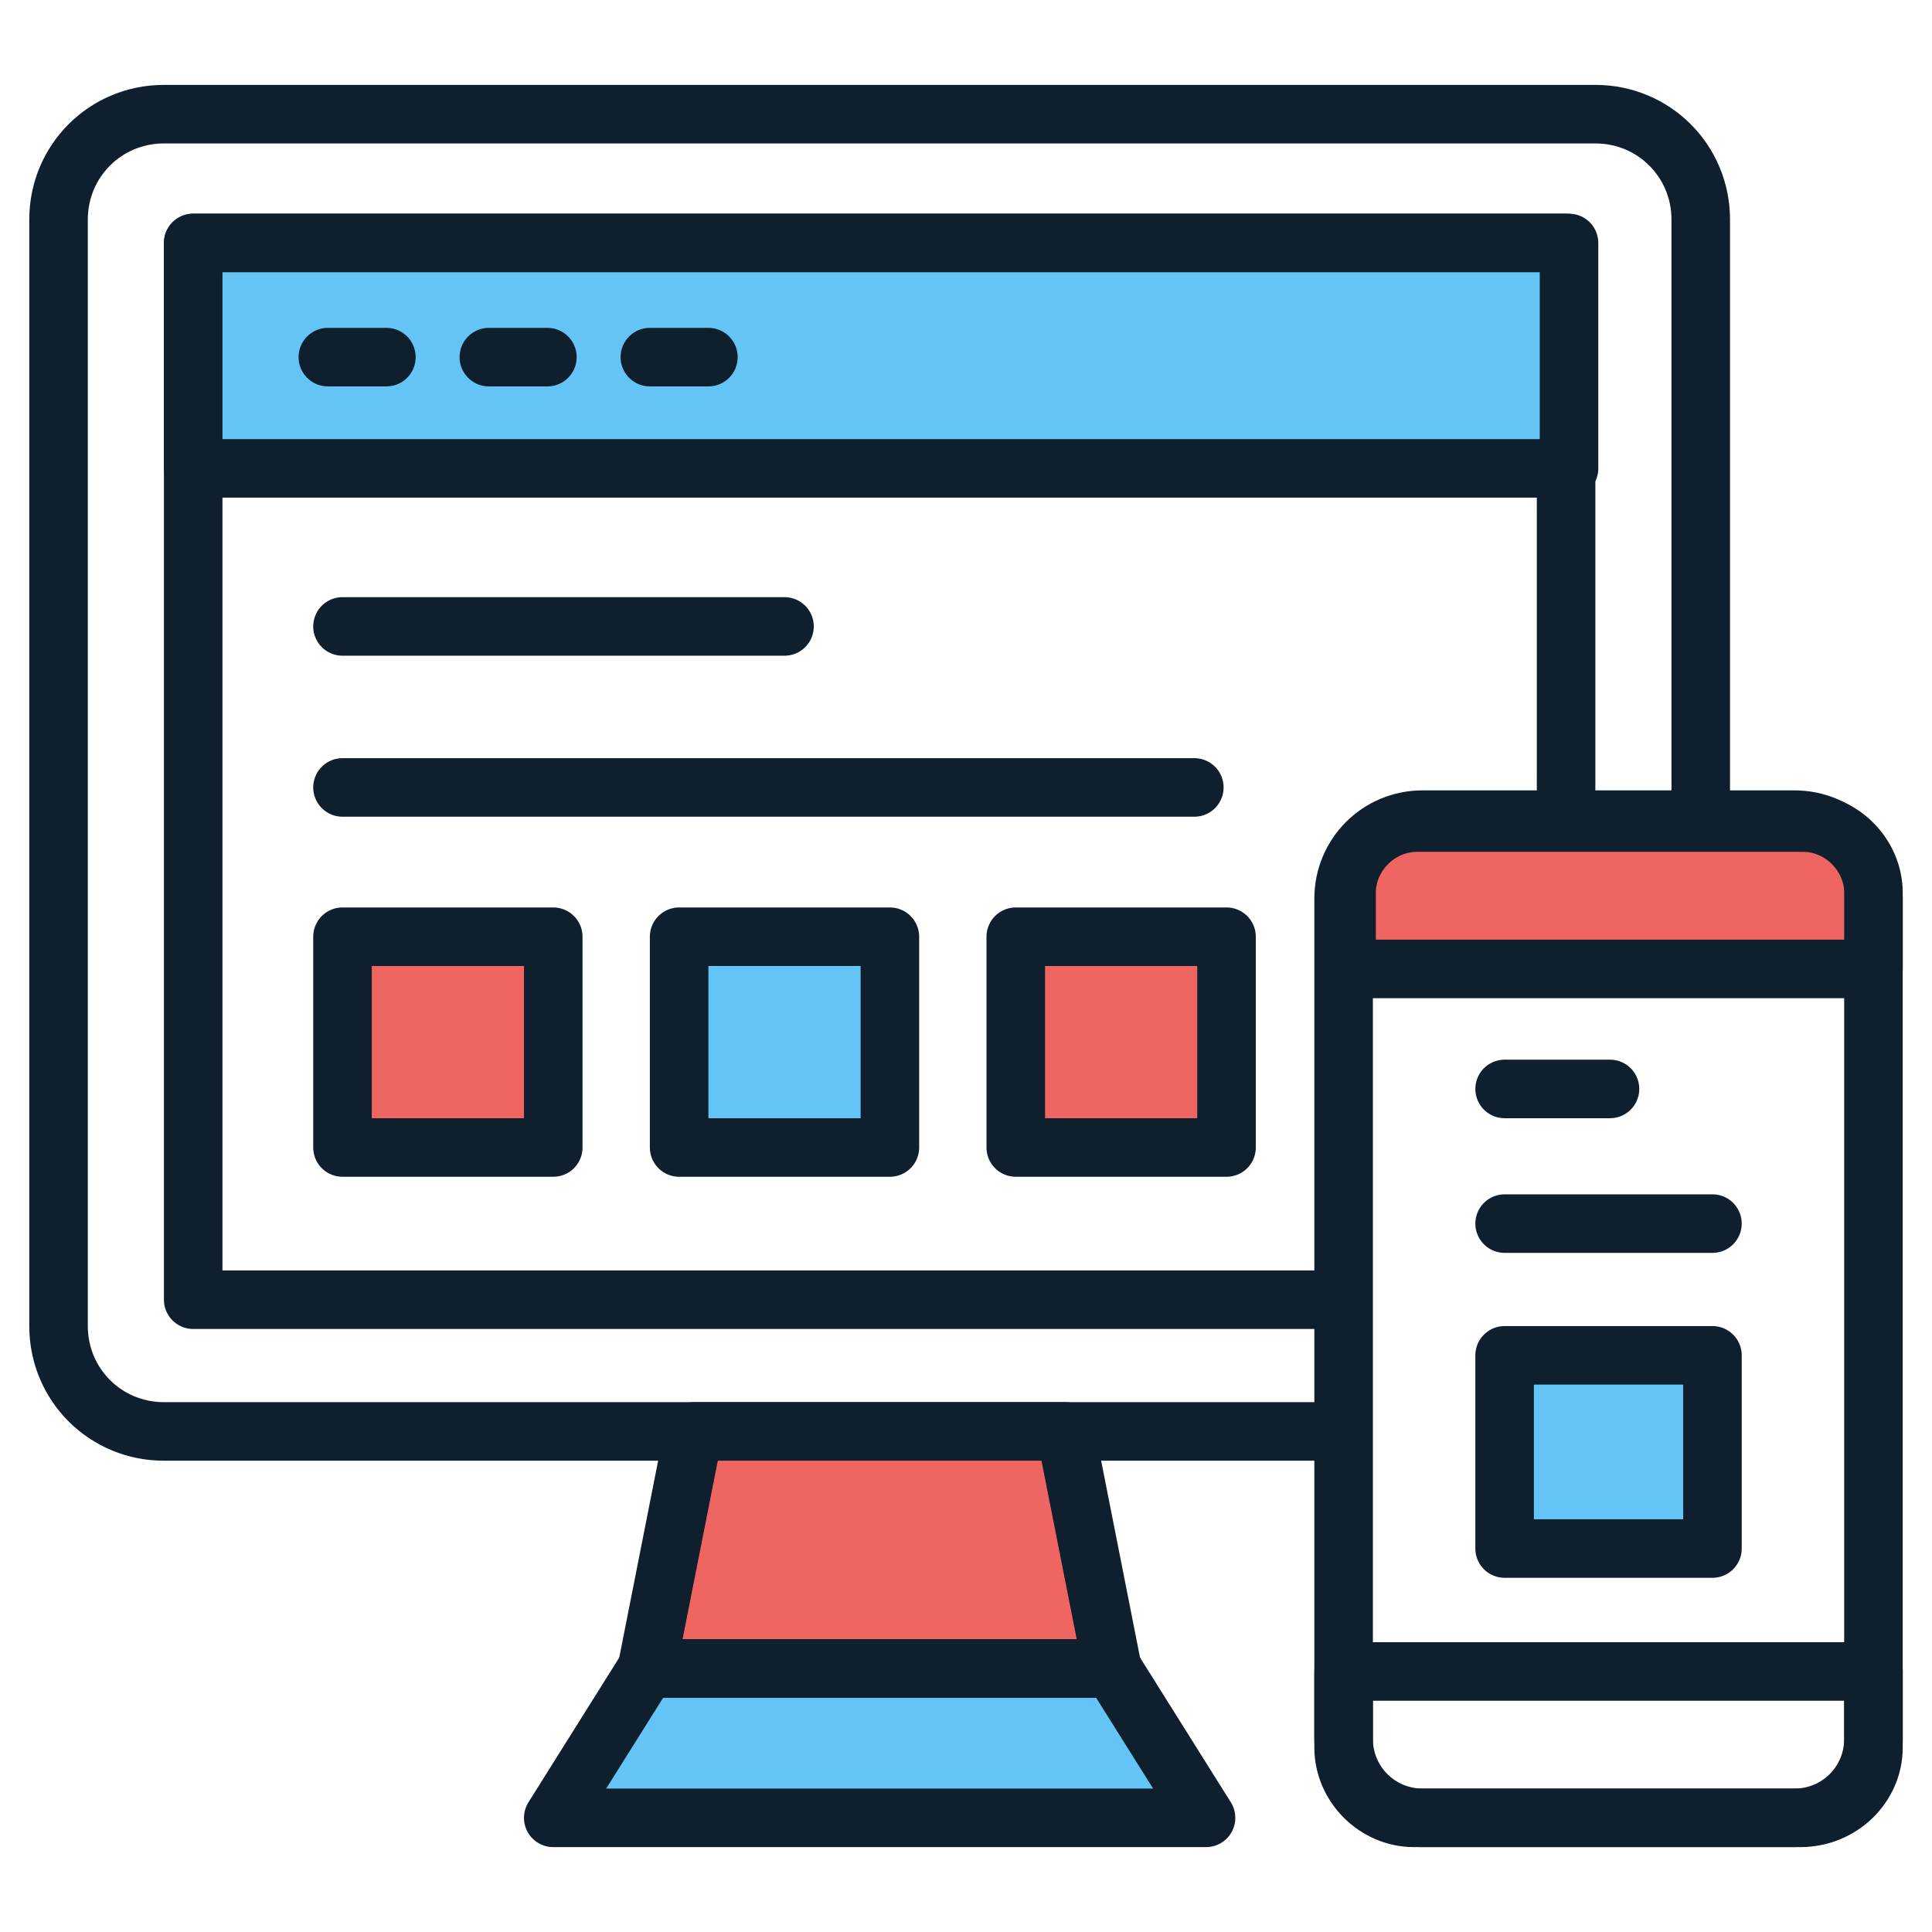 <?xml version="1.0" encoding="UTF-8" standalone="no"?><!-- icon666.com - MILLIONS OF FREE VECTOR ICONS --><svg width="1024" height="1024" id="Layer_1" enable-background="new 0 0 66 66" viewBox="0 0 66 66" xmlns="http://www.w3.org/2000/svg"><g><path d="m45.5 48.9h-39.9c-2 0-3.6-1.6-3.6-3.6v-37.8c0-2 1.6-3.6 3.6-3.6h48.9c2 0 3.6 1.6 3.6 3.6v20.7" style="fill:none;stroke:#101f2d;stroke-width:2;stroke-linecap:round;stroke-linejoin:round;stroke-miterlimit:10"/><g><path d="m45.8 44.4h-39.2v-36.1h46.9v19.6" style="fill:none;stroke:#101f2d;stroke-width:2;stroke-linecap:round;stroke-linejoin:round;stroke-miterlimit:10"/></g><g><path d="m6.6 8.3h47v7.7h-47z" style="fill:#64c4f6;stroke:#101f2d;stroke-width:2;stroke-linecap:round;stroke-linejoin:round;stroke-miterlimit:10"/></g><g stroke="#101f2d" stroke-linecap="round" stroke-linejoin="round" stroke-miterlimit="10" stroke-width="2"><path d="m38 57h-15.9l1.6-8.1h12.7z" fill="#ef6561"/><path d="m41.2 62.1h-22.3l3.2-5.1h15.9z" fill="#64c4f6"/><path d="m61.3 62.1h-12.7c-1.5 0-2.7-1.2-2.7-2.7v-28.7c0-1.5 1.2-2.7 2.7-2.7h12.7c1.5 0 2.7 1.2 2.7 2.7v28.7c0 1.5-1.2 2.7-2.7 2.7z" fill="none"/><path d="m64 33.1v-2.6c0-1.3-1.1-2.4-2.4-2.4h-13.2c-1.3 0-2.4 1.1-2.4 2.4v2.6z" fill="#ef6561"/><path d="m64 59.7v-2.6h-18.1v2.6c0 1.3 1.1 2.4 2.4 2.4h13.2c1.4 0 2.5-1.1 2.5-2.4z" fill="none"/><g><path d="m11.7 21.4h15.1" fill="none"/><path d="m11.7 26.9h29.1" fill="none"/><path d="m11.7 32h7.2v7.2h-7.2z" fill="#ef6561"/><path d="m23.2 32h7.2v7.2h-7.2z" fill="#64c4f6"/><path d="m34.7 32h7.2v7.2h-7.2z" fill="#ef6561"/></g><g fill="none"><path d="m11.2 12.2h2"/><path d="m16.7 12.2h2"/><path d="m22.2 12.2h2"/></g><g><path d="m51.4 46.3h7.1v6.6h-7.1z" fill="#64c4f6"/><g fill="none"><path d="m51.4 37.2h3.6"/><path d="m51.4 41.8h7.1"/></g></g></g></g></svg>